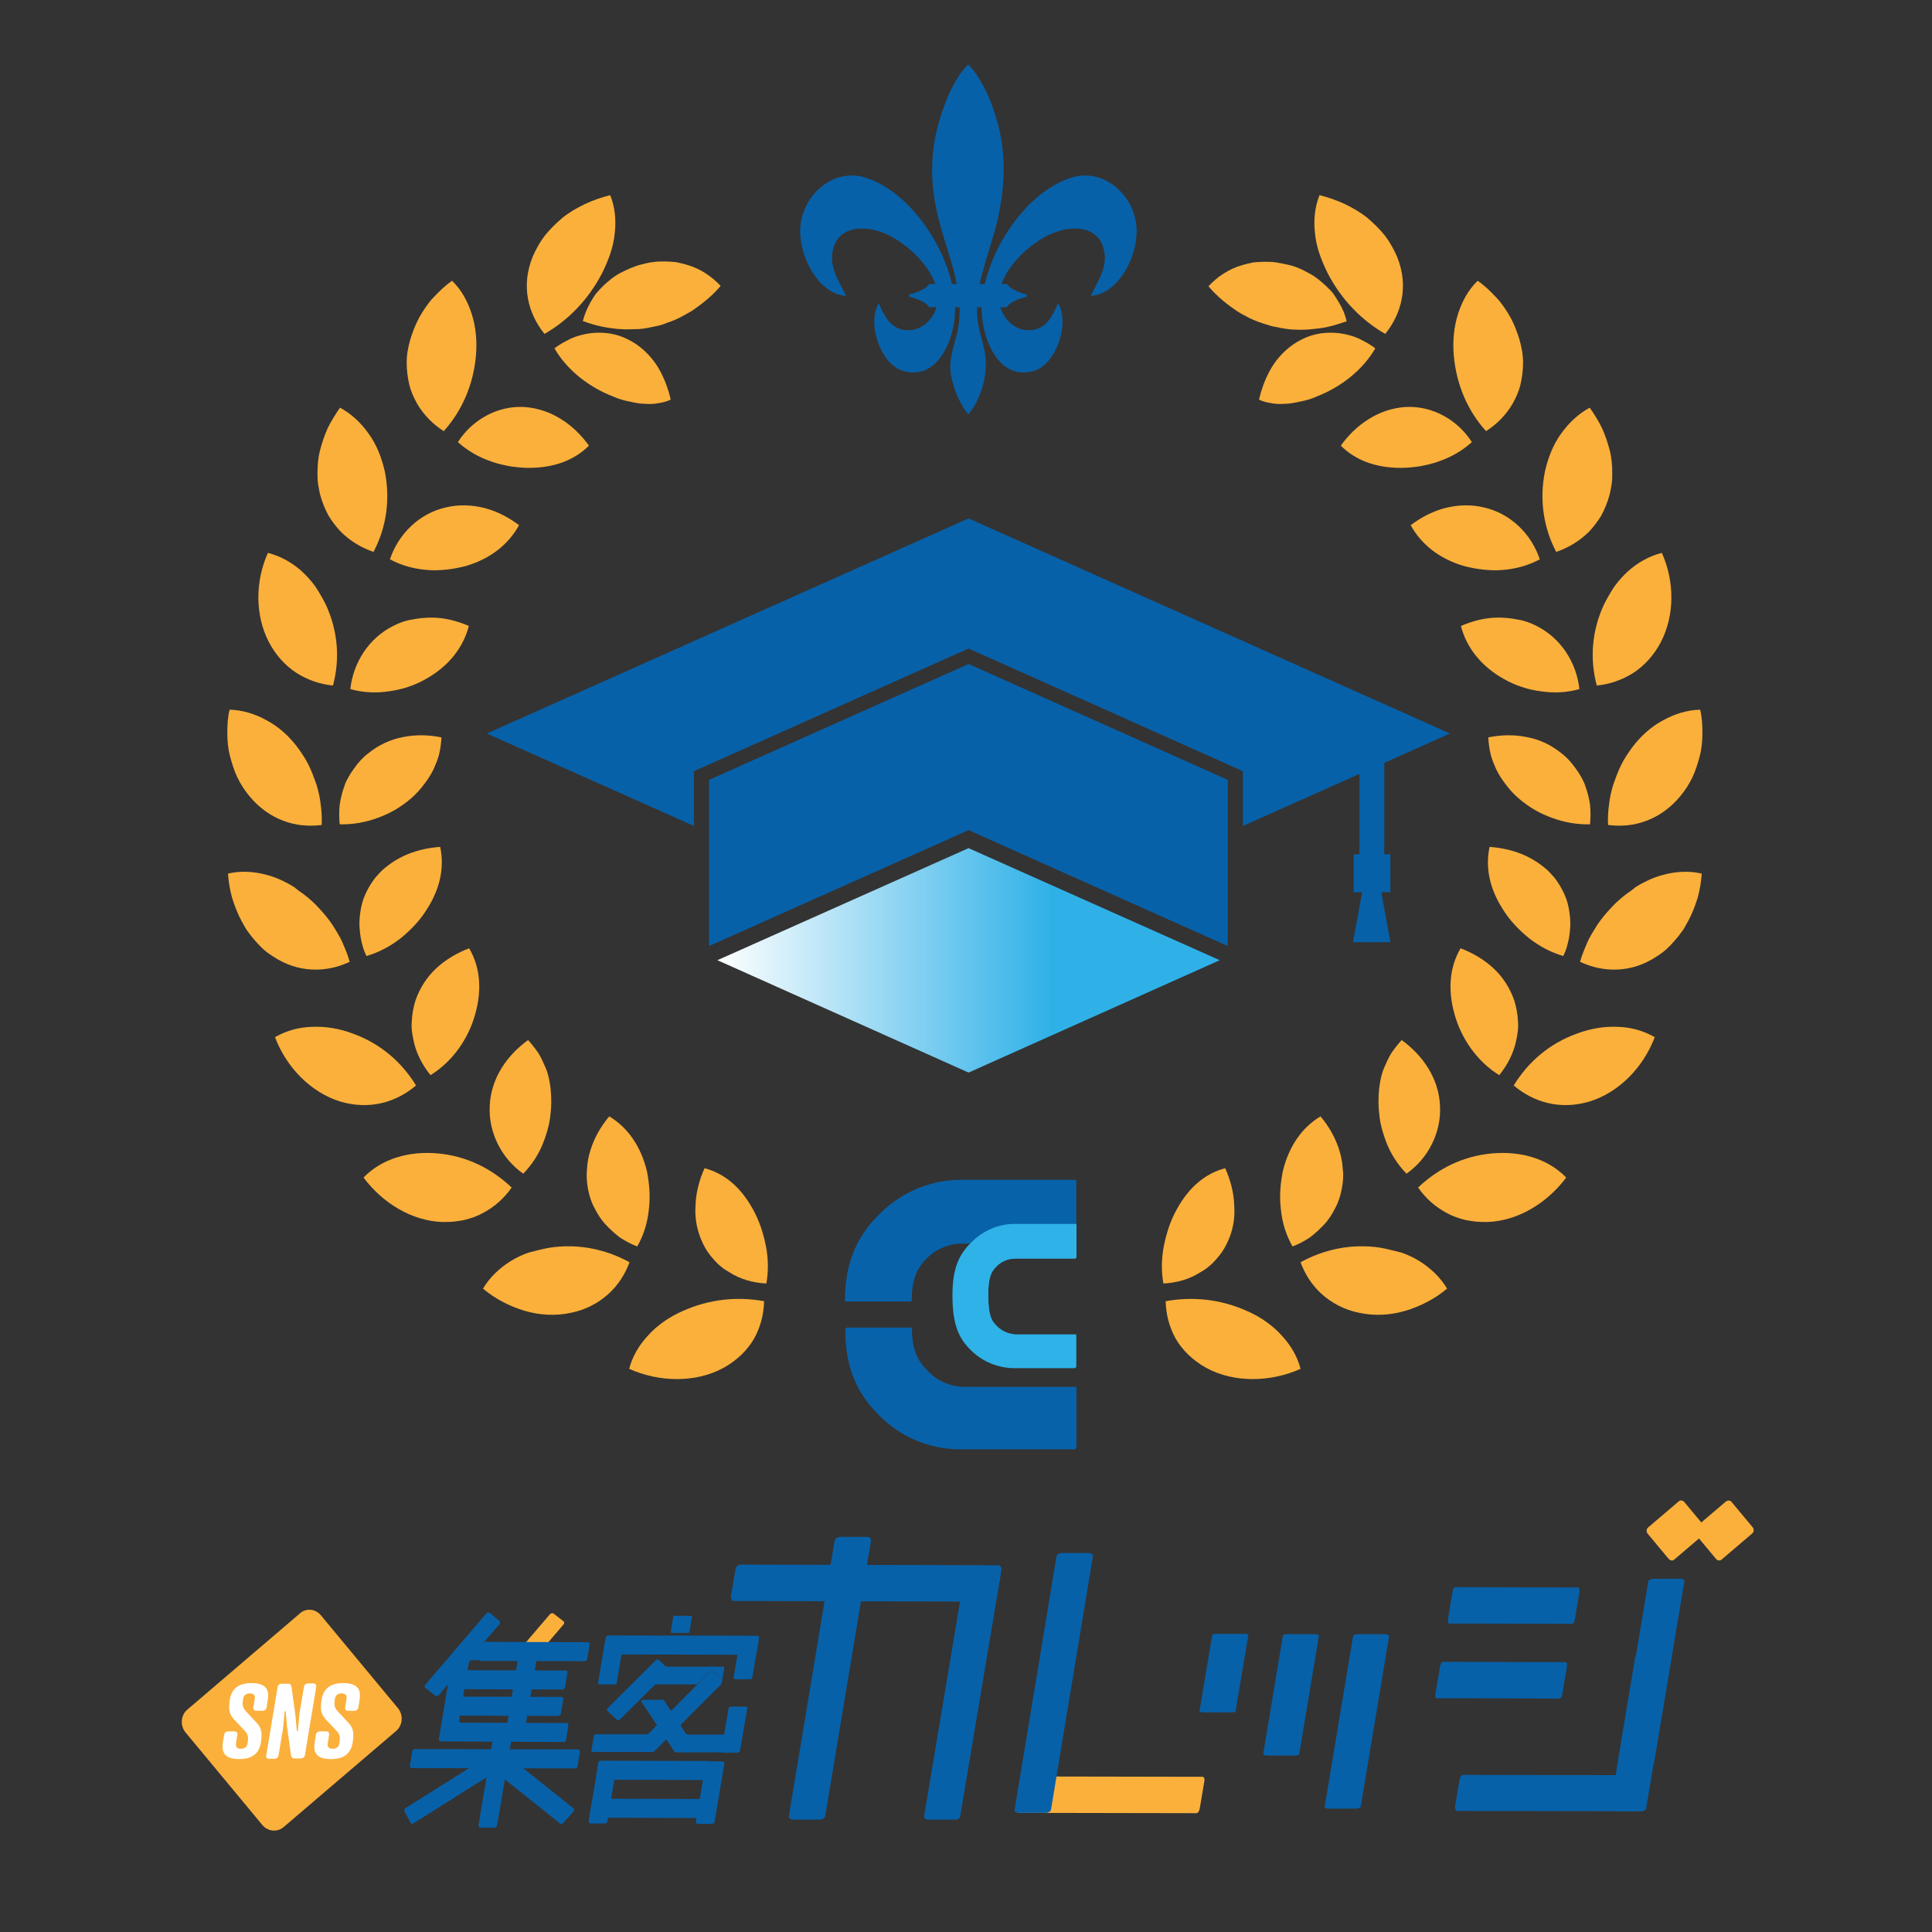 <?xml version="1.0" encoding="utf-8"?>
<!-- Generator: Adobe Illustrator 27.6.1, SVG Export Plug-In . SVG Version: 6.00 Build 0)  -->
<svg version="1.1" id="レイヤー_1" xmlns="http://www.w3.org/2000/svg" xmlns:xlink="http://www.w3.org/1999/xlink" x="0px"
	 y="0px" viewBox="0 0 600 600" style="enable-background:new 0 0 600 600;" xml:space="preserve">
<rect x="0" y="0" width="600" height="600" fill="#333333" stroke="none"/>
<style type="text/css">
	.st0{fill:#FBB03B;}
	.st1{fill:#0761A9;}
	.st2{fill:url(#SVGID_1_);}
	.st3{fill:none;stroke:#000000;stroke-width:5.798;stroke-miterlimit:10;}
	.st4{fill:#FFFFFF;}
	.st5{fill:#0862A9;}
	.st6{fill:#2EB2E8;}
</style>
<g>
	<g>
		<g>
			<g>
				<g>
					<g>
						<g>
							<g>
								<g>
									<path class="st0" d="M218.3,386.2c0.9,1.9,2.1,3.6,3.5,5.1c0.7,0.8,1.4,1.5,2.2,2.1c0.8,0.7,1.6,1.2,2.5,1.7
										c3.4,2.2,7.4,3.3,11.5,3.5c0.7-3.9,0.6-8-0.2-11.9c-0.8-4-2.1-7.8-4-11.2c-3.8-6.9-8.9-11.1-15-12.7
										c-1.6,3.6-2.7,7.6-2.8,11.6C215.7,378.4,216.5,382.4,218.3,386.2z"/>
									<path class="st0" d="M211.9,407.2c8.4-3.8,17.1-4.6,25.4-3.1c-0.1,4-1.1,8-3.1,11.6c-2,3.5-5.2,6.7-9.5,9.1
										c-8.6,4.7-20,4.5-29.3,0.3c1-3.9,3.1-7.4,5.9-10.4C204.1,411.6,207.8,409,211.9,407.2z"/>
								</g>
								<g>
									<path class="st0" d="M182.6,369.2c0.4,2.1,1,4.1,2,5.9c0.9,1.8,2,3.6,3.4,5.1c1.4,1.5,2.9,2.9,4.5,4.1
										c1.7,1.1,3.5,2.1,5.4,2.8c2-3.5,3.2-7.4,3.6-11.4c0.5-4,0.2-8-0.6-12c-1.9-7.8-6-13.6-11.7-17c-2.6,3.1-4.6,6.6-5.8,10.4
										c-0.6,1.9-1,3.9-1.1,5.9C182.1,365,182.2,367.1,182.6,369.2z"/>
									<path class="st0" d="M170.6,387.5c9-1.4,17.6,0.5,24.9,4.5c-1.4,3.8-3.6,7.2-6.6,9.9c-3,2.7-7,4.9-11.6,5.8
										c-2.3,0.5-4.7,0.7-7.1,0.6c-2.4-0.1-4.8-0.5-7.2-1.2c-4.7-1.4-9.2-3.7-13-6.9c2-3.4,5-6.3,8.5-8.5c1.8-1.1,3.6-2,5.7-2.7
										C166.2,388.5,168.3,387.9,170.6,387.5z"/>
								</g>
								<g>
									<path class="st0" d="M152.1,343.3c-0.5,8.4,3.7,16.5,10.4,21.2c2.8-2.9,5-6.3,6.4-10.1c0.7-1.9,1.3-3.8,1.7-5.8
										c0.2-1,0.3-2,0.4-3c0.1-1,0.2-2,0.2-3.1c0-2-0.1-4-0.4-5.8c-0.3-1.9-0.7-3.6-1.4-5.2c-0.7-1.6-1.4-3.2-2.3-4.6
										c-0.5-0.7-1-1.4-1.5-2c-0.5-0.7-1.1-1.3-1.6-1.9C157.5,327.7,152.5,334.8,152.1,343.3z"/>
									<path class="st0" d="M135.9,358.2c9.1,0.8,16.9,4.8,23,10.6c-2.3,3.3-5.3,6-8.9,7.9c-1.8,1-3.8,1.7-5.9,2.2
										c-1.1,0.2-2.2,0.4-3.3,0.5c-1.1,0.1-2.3,0.1-3.4,0.1c-9.5-0.3-18.6-5.9-24.5-13.8C118.5,359.9,126.9,357.4,135.9,358.2z"/>
								</g>
								<g>
									<path class="st0" d="M129,310.8c-0.6,2-1,4-1.1,6.1c-0.1,1-0.1,2.1,0,3.1c0.1,1,0.3,2,0.5,3c0.8,4,2.7,7.7,5.3,10.9
										c6.8-4.2,11.8-11.3,13.9-19c2.2-7.8,1.4-14.8-1.9-20.4c-3.7,1.4-7.3,3.5-10.2,6.2C132.7,303.3,130.4,306.7,129,310.8z"/>
									<path class="st0" d="M109.6,321c8.6,3.1,15.2,8.9,19.6,16.1c-6.1,5.2-14.4,7.7-23.5,5c-9.1-2.8-16.7-10.5-20.3-20
										c3.5-2,7.4-3.1,11.5-3.2C101,318.7,105.4,319.4,109.6,321z"/>
								</g>
								<g>
									<path class="st0" d="M115.8,273.6c-1.2,1.7-2.2,3.6-2.9,5.5c-0.7,1.9-1,3.9-1.2,5.9c-0.2,2,0,4.1,0.3,6.1
										c0.2,1,0.4,2,0.7,3c0.3,1,0.7,1.9,1.1,2.8c3.8-1.1,7.4-3,10.6-5.5c3.1-2.5,6-5.5,8.1-8.9c4.4-6.8,5.5-13.4,4.2-19.5
										c-4,0.3-7.9,1.2-11.5,2.9c-1.8,0.9-3.5,1.9-5.1,3.2c-0.8,0.6-1.6,1.3-2.3,2.1C117.1,271.9,116.4,272.7,115.8,273.6z"/>
									<path class="st0" d="M94.3,277.7c1.8,1.4,3.5,2.9,4.9,4.5c1.5,1.6,2.9,3.3,4.1,5.1c1.1,1.8,2.3,3.6,3.1,5.5
										c0.4,1,0.8,1.9,1.2,2.9c0.4,1,0.7,2,1,3c-3.6,1.7-7.6,2.6-11.7,2.4c-4.2-0.2-8.3-1.5-12.3-4.2c-2.1-1.3-3.8-2.9-5.4-4.8
										c-0.8-0.9-1.6-1.9-2.3-2.9c-0.4-0.5-0.7-1-1-1.6c-0.3-0.5-0.6-1.1-0.9-1.6c-1.2-2.2-2.1-4.6-2.9-7.1
										c-0.7-2.5-1.1-5-1.3-7.6c3.9-0.9,8-0.7,12,0.4c2,0.5,4,1.3,5.9,2.3c1,0.5,1.9,1,2.8,1.6C92.4,276.4,93.4,277.1,94.3,277.7z
										"/>
								</g>
								<g>
									<path class="st0" d="M114.3,234c-1.7,1.3-3.1,2.9-4.3,4.6c-0.6,0.8-1.2,1.7-1.7,2.6c-0.5,0.9-1,1.8-1.3,2.8
										c-0.7,1.9-1.2,3.9-1.5,5.9c-0.2,2-0.2,4.1,0,6.1c4,0.1,8-0.6,11.8-2c1.9-0.7,3.7-1.5,5.4-2.5c1.7-1,3.4-2.2,4.9-3.5
										c1.6-1.4,2.9-2.8,4-4.3c1.2-1.5,2.2-3.1,3-4.7c0.7-1.6,1.4-3.2,1.8-4.9c0.4-1.7,0.6-3.4,0.7-5.1c-3.9-0.8-8-0.9-11.9-0.1
										C121.4,229.6,117.6,231.3,114.3,234z"/>
									<path class="st0" d="M92.4,232.1c1.3,1.8,2.6,3.7,3.5,5.6c0.5,1,0.9,2,1.3,3c0.4,1,0.7,2,1.1,3c0.6,2,1.1,4.1,1.3,6.2
										c0.3,2.1,0.4,4.2,0.3,6.3c-4,0.5-8,0.2-11.9-1.3c-1.9-0.7-3.8-1.7-5.6-3c-1.8-1.3-3.4-2.8-4.9-4.6
										c-1.5-1.8-2.8-3.8-3.8-5.9c-1-2.1-1.7-4.4-2.3-6.7c-0.6-2.3-0.8-4.7-0.8-7.1c0-2.4,0.1-4.8,0.7-7.2c4,0.1,7.9,1.3,11.5,3.3
										C86.4,225.6,89.7,228.5,92.4,232.1z"/>
								</g>
								<g>
									<path class="st0" d="M122.1,194.4c-7.6,3.8-12.4,11.4-13.3,19.6c3.9,1.1,7.9,1.3,11.9,0.7c4-0.5,8-1.8,11.5-3.8
										c7.2-4,11.7-9.9,13.4-16.5c-3.7-1.6-7.6-2.6-11.6-2.6c-2,0-4,0.2-6,0.6C126,192.7,124,193.4,122.1,194.4z"/>
									<path class="st0" d="M101.2,187.8c3.8,8.2,4.4,17,2.2,25.1c-4-0.4-7.8-1.7-11.3-3.9c-3.4-2.2-6.4-5.4-8.6-9.6
										c-4.3-8.3-4.3-18.8-0.3-27.7c3.9,1,7.5,3,10.5,5.7c1.5,1.4,2.9,2.9,4.2,4.7C99.1,183.9,100.2,185.8,101.2,187.8z"/>
								</g>
								<g>
									<path class="st0" d="M138.4,157.6c-8.3,1.9-14.7,8.3-17.3,16.1c3.5,1.9,7.5,3,11.5,3.3c2,0.2,4,0.1,6-0.1
										c2-0.2,4-0.6,6-1.1c7.9-2.3,13.4-6.9,16.6-12.7c-3.2-2.4-6.8-4.3-10.6-5.3C146.7,156.8,142.5,156.6,138.4,157.6z"/>
									<path class="st0" d="M119.5,146.4c1.8,8.9,0.4,17.6-3.5,25c-3.8-1.3-7.3-3.4-10.2-6.3c-1.4-1.5-2.7-3.2-3.8-5
										c-1-1.9-1.9-4-2.5-6.2c-0.3-1.1-0.5-2.3-0.7-3.5c-0.2-1.2-0.2-2.3-0.2-3.5c0-2.4,0.2-4.8,0.8-7.1c0.6-2.3,1.4-4.7,2.4-6.9
										c1.1-2.2,2.4-4.3,3.8-6.3c3.5,1.9,6.5,4.7,8.9,8.1C116.9,138,118.5,142,119.5,146.4z"/>
								</g>
								<g>
									<path class="st0" d="M162.9,126.4c-8.4-0.5-16.3,4-20.7,10.9c3,2.7,6.5,4.7,10.3,6c1.9,0.7,3.8,1.1,5.8,1.5
										c2,0.3,4,0.5,6,0.5c8.1,0,14.3-2.6,18.6-6.9c-2.3-3.2-5.2-6.1-8.6-8.2C171,128.1,167.1,126.7,162.9,126.4z"/>
									<path class="st0" d="M147.8,110.5c-0.8,9.1-4.4,17.2-10,23.4c-3.4-2.2-6.2-5-8.3-8.6c-1-1.8-1.9-3.8-2.4-5.9
										c-0.5-2.1-0.8-4.4-0.8-6.8c0-1.2,0.1-2.4,0.3-3.6c0.2-1.2,0.5-2.4,0.8-3.5c0.7-2.3,1.6-4.7,2.8-6.9c0.6-1.1,1.3-2.2,2-3.2
										c0.7-1,1.5-2.1,2.4-3c1.8-1.9,3.6-3.7,5.8-5.2c2.9,2.8,4.8,6.3,6.1,10.3C147.8,101.6,148.2,106,147.8,110.5z"/>
								</g>
								<g>
									<path class="st0" d="M195,105.4c-3.7-1.9-7.8-2.4-11.8-1.9c-2,0.3-4,0.8-5.8,1.6c-1.8,0.9-3.6,1.8-5.2,3.1
										c4,6.9,10.9,12.1,18.1,14.9c1.8,0.8,3.5,1.3,5.2,1.6c1.7,0.4,3.3,0.7,4.7,0.7c1.5,0.1,2.9,0.1,4.3-0.2
										c1.3-0.2,2.6-0.5,3.8-1.1c-0.9-3.9-2.4-7.7-4.5-10.9C201.7,110.1,198.7,107.2,195,105.4z"/>
									<path class="st0" d="M199.3,82.1c-2.4,0.6-4.6,1.6-6.7,2.7c-2.1,1.1-3.8,2.6-5.4,4.1c-0.8,0.8-1.5,1.6-2.2,2.4
										c-0.6,0.9-1.2,1.8-1.7,2.7c-1,1.9-1.8,3.7-2.3,5.7c1.9,0.7,3.9,1.3,5.8,1.7c1,0.2,1.9,0.4,2.9,0.5c1,0.1,2,0.3,2.9,0.3
										c2,0.2,3.9,0,5.8,0c1.9-0.1,3.8-0.6,5.8-1c1-0.2,1.9-0.5,2.8-0.9c0.9-0.3,1.8-0.6,2.7-1c0.9-0.4,1.7-0.8,2.6-1.3
										c0.8-0.5,1.7-0.9,2.5-1.4c3.2-2.2,6.3-4.6,9-7.8c-2.7-2.9-6.3-5.4-10.6-6.6c-1.1-0.3-2.2-0.6-3.3-0.8
										c-1.1-0.1-2.3-0.2-3.5-0.2c-1.2,0-2.4,0-3.6,0.2C201.7,81.5,200.5,81.8,199.3,82.1z"/>
									<path class="st0" d="M186.9,85c-4.3,8.2-10.5,14.5-17.8,18.7c-5-6.2-7.4-14.7-3.7-23.9c1-2.3,2.2-4.5,3.7-6.5
										c1.6-2,3.5-3.9,5.5-5.6c2.1-1.7,4.5-3.1,7-4.3c2.5-1.2,5.2-2.1,7.9-2.8c1.5,3.7,1.9,7.8,1.4,12
										C190.5,76.7,189,80.8,186.9,85z"/>
								</g>
							</g>
						</g>
						<g>
							<g>
								<g>
									<path class="st0" d="M387.4,407.2c-8.4-3.8-17.1-4.6-25.4-3.1c0.1,4,1.1,8,3.1,11.6c2,3.5,5.2,6.7,9.5,9.1
										c8.6,4.7,20,4.5,29.3,0.3c-1-3.9-3.1-7.4-5.9-10.4C395.2,411.6,391.5,409,387.4,407.2z"/>
									<path class="st0" d="M381,386.2c-0.9,1.9-2.1,3.6-3.5,5.1c-0.7,0.8-1.4,1.5-2.2,2.1c-0.8,0.7-1.6,1.2-2.5,1.7
										c-3.4,2.2-7.4,3.3-11.5,3.5c-0.7-3.9-0.6-8,0.2-11.9c0.8-4,2.1-7.8,4-11.2c3.8-6.9,8.9-11.1,15-12.7
										c1.6,3.6,2.7,7.6,2.8,11.6C383.6,378.4,382.9,382.4,381,386.2z"/>
								</g>
								<g>
									<path class="st0" d="M428.8,387.5c-9-1.4-17.6,0.5-24.9,4.5c1.4,3.8,3.6,7.2,6.6,9.9c3,2.7,7,4.9,11.6,5.8
										c2.3,0.5,4.7,0.7,7.1,0.6c2.4-0.1,4.8-0.5,7.2-1.2c4.7-1.4,9.2-3.7,13-6.9c-2-3.4-5-6.3-8.5-8.5c-1.8-1.1-3.6-2-5.7-2.7
										C433.1,388.5,431,387.9,428.8,387.5z"/>
									<path class="st0" d="M416.7,369.2c-0.4,2.1-1,4.1-2,5.9c-0.9,1.8-2,3.6-3.4,5.1c-1.4,1.5-2.9,2.9-4.5,4.1
										c-1.7,1.1-3.5,2.1-5.4,2.8c-2-3.5-3.2-7.4-3.6-11.4c-0.5-4-0.2-8,0.6-12c1.9-7.8,6-13.6,11.7-17c2.6,3.1,4.6,6.6,5.8,10.4
										c0.6,1.9,1,3.9,1.1,5.9C417.3,365,417.1,367.1,416.7,369.2z"/>
								</g>
								<g>
									<path class="st0" d="M463.4,358.2c-9.1,0.8-16.9,4.8-23,10.6c2.3,3.3,5.3,6,8.9,7.9c1.8,1,3.8,1.7,5.9,2.2
										c1.1,0.2,2.2,0.4,3.3,0.5c1.1,0.1,2.3,0.1,3.4,0.1c9.5-0.3,18.6-5.9,24.5-13.8C480.8,359.9,472.4,357.4,463.4,358.2z"/>
									<path class="st0" d="M447.2,343.3c0.5,8.4-3.7,16.5-10.4,21.2c-2.8-2.9-5-6.3-6.4-10.1c-0.7-1.9-1.3-3.8-1.7-5.8
										c-0.2-1-0.3-2-0.4-3c-0.1-1-0.2-2-0.2-3.1c0-2,0.1-4,0.4-5.8c0.3-1.9,0.7-3.6,1.4-5.2c0.7-1.6,1.4-3.2,2.3-4.6
										c0.5-0.7,1-1.4,1.5-2c0.5-0.7,1.1-1.3,1.6-1.9C441.8,327.7,446.8,334.8,447.2,343.3z"/>
								</g>
								<g>
									<path class="st0" d="M489.7,321c-8.6,3.1-15.2,8.9-19.6,16.1c6.1,5.2,14.4,7.7,23.5,5c9.1-2.8,16.7-10.5,20.3-20
										c-3.5-2-7.4-3.1-11.5-3.2C498.3,318.7,494,319.4,489.7,321z"/>
									<path class="st0" d="M470.3,310.8c0.6,2,1,4,1.1,6.1c0.1,1,0.1,2.1,0,3.1c-0.1,1-0.3,2-0.5,3c-0.8,4-2.7,7.7-5.3,10.9
										c-6.8-4.2-11.8-11.3-13.9-19c-2.2-7.8-1.4-14.8,1.9-20.4c3.7,1.4,7.3,3.5,10.2,6.2C466.6,303.3,468.9,306.7,470.3,310.8z"
										/>
								</g>
								<g>
									<path class="st0" d="M505,277.7c-1.8,1.4-3.5,2.9-4.9,4.5c-1.5,1.6-2.9,3.3-4.1,5.1c-1.1,1.8-2.3,3.6-3.1,5.5
										c-0.4,1-0.8,1.9-1.2,2.9c-0.4,1-0.7,2-1,3c3.6,1.7,7.6,2.6,11.7,2.4c4.2-0.2,8.3-1.5,12.3-4.2c2.1-1.3,3.8-2.9,5.4-4.8
										c0.8-0.9,1.6-1.9,2.3-2.9c0.4-0.5,0.7-1,1-1.6c0.3-0.5,0.6-1.1,0.9-1.6c1.2-2.2,2.1-4.6,2.9-7.1c0.7-2.5,1.1-5,1.3-7.6
										c-3.9-0.9-8-0.7-12,0.4c-2,0.5-4,1.3-5.9,2.3c-1,0.5-1.9,1-2.8,1.6C506.9,276.4,505.9,277.1,505,277.7z"/>
									<path class="st0" d="M483.5,273.6c1.2,1.7,2.2,3.6,2.9,5.5c0.7,1.9,1,3.9,1.2,5.9c0.2,2,0,4.1-0.3,6.1c-0.2,1-0.4,2-0.7,3
										c-0.3,1-0.7,1.9-1.1,2.8c-3.8-1.1-7.4-3-10.6-5.5c-3.1-2.5-6-5.5-8.1-8.9c-4.4-6.8-5.5-13.4-4.2-19.5
										c4,0.3,7.9,1.2,11.5,2.9c1.8,0.9,3.5,1.9,5.1,3.2c0.8,0.6,1.6,1.3,2.3,2.1C482.2,271.9,482.9,272.7,483.5,273.6z"/>
								</g>
								<g>
									<path class="st0" d="M506.9,232.1c-1.3,1.8-2.6,3.7-3.5,5.6c-0.5,1-0.9,2-1.3,3c-0.4,1-0.7,2-1.1,3c-0.6,2-1.1,4.1-1.3,6.2
										c-0.3,2.1-0.4,4.2-0.3,6.3c4,0.5,8,0.2,11.9-1.3c1.9-0.7,3.8-1.7,5.6-3c1.8-1.3,3.4-2.8,4.9-4.6c1.5-1.8,2.8-3.8,3.8-5.9
										c1-2.1,1.7-4.4,2.3-6.7c0.6-2.3,0.8-4.7,0.8-7.1c0-2.4-0.1-4.8-0.7-7.2c-4,0.1-7.9,1.3-11.5,3.3
										C512.9,225.6,509.6,228.5,506.9,232.1z"/>
									<path class="st0" d="M485,234c1.7,1.3,3.1,2.9,4.3,4.6c0.6,0.8,1.2,1.7,1.7,2.6c0.5,0.9,1,1.8,1.3,2.8
										c0.7,1.9,1.2,3.9,1.5,5.9c0.2,2,0.2,4.1,0,6.1c-4,0.1-8-0.6-11.8-2c-1.9-0.7-3.7-1.5-5.4-2.5c-1.7-1-3.4-2.2-4.9-3.5
										c-1.6-1.4-2.9-2.8-4-4.3c-1.2-1.5-2.2-3.1-3-4.7c-0.7-1.6-1.4-3.2-1.8-4.9c-0.4-1.7-0.6-3.4-0.7-5.1
										c3.9-0.8,8-0.9,11.9-0.1C478,229.6,481.7,231.3,485,234z"/>
								</g>
								<g>
									<path class="st0" d="M498.1,187.8c-3.8,8.2-4.4,17-2.2,25.1c4-0.4,7.8-1.7,11.3-3.9c3.4-2.2,6.4-5.4,8.6-9.6
										c4.3-8.3,4.3-18.8,0.3-27.7c-3.9,1-7.5,3-10.5,5.7c-1.5,1.4-2.9,2.9-4.2,4.7C500.2,183.9,499.1,185.8,498.1,187.8z"/>
									<path class="st0" d="M477.2,194.4c7.6,3.8,12.4,11.4,13.3,19.6c-3.9,1.1-7.9,1.3-11.9,0.7c-4-0.5-8-1.8-11.5-3.8
										c-7.2-4-11.7-9.9-13.4-16.5c3.7-1.6,7.6-2.6,11.6-2.6c2,0,4,0.2,6,0.6C473.3,192.7,475.3,193.4,477.2,194.4z"/>
								</g>
								<g>
									<path class="st0" d="M479.8,146.4c-1.8,8.9-0.4,17.6,3.5,25c3.8-1.3,7.3-3.4,10.2-6.3c1.4-1.5,2.7-3.2,3.8-5
										c1-1.9,1.9-4,2.5-6.2c0.3-1.1,0.5-2.3,0.7-3.5c0.2-1.2,0.2-2.3,0.2-3.5c0-2.4-0.2-4.8-0.8-7.1c-0.6-2.3-1.4-4.7-2.4-6.9
										c-1.1-2.2-2.4-4.3-3.8-6.3c-3.5,1.9-6.5,4.7-8.9,8.1C482.4,138,480.8,142,479.8,146.4z"/>
									<path class="st0" d="M460.9,157.6c8.3,1.9,14.7,8.3,17.3,16.1c-3.5,1.9-7.5,3-11.5,3.3c-2,0.2-4,0.1-6-0.1
										c-2-0.2-4-0.6-6-1.1c-7.9-2.3-13.4-6.9-16.6-12.7c3.2-2.4,6.8-4.3,10.6-5.3C452.6,156.8,456.8,156.6,460.9,157.6z"/>
								</g>
								<g>
									<path class="st0" d="M451.5,110.5c0.8,9.1,4.4,17.2,10,23.4c3.4-2.2,6.2-5,8.3-8.6c1-1.8,1.9-3.8,2.4-5.9
										c0.5-2.1,0.8-4.4,0.8-6.8c0-1.2-0.1-2.4-0.3-3.6c-0.2-1.2-0.5-2.4-0.8-3.5c-0.7-2.3-1.6-4.7-2.8-6.9
										c-0.6-1.1-1.3-2.2-2-3.2c-0.7-1-1.5-2.1-2.4-3c-1.8-1.9-3.6-3.7-5.8-5.2c-2.9,2.8-4.8,6.3-6.1,10.3
										C451.5,101.6,451.1,106,451.5,110.5z"/>
									<path class="st0" d="M436.4,126.4c8.4-0.5,16.3,4,20.7,10.9c-3,2.7-6.5,4.7-10.3,6c-1.9,0.7-3.8,1.1-5.8,1.5
										c-2,0.3-4,0.5-6,0.5c-8.1,0-14.3-2.6-18.6-6.9c2.3-3.2,5.2-6.1,8.6-8.2C428.3,128.1,432.2,126.7,436.4,126.4z"/>
								</g>
								<g>
									<path class="st0" d="M412.4,85c4.3,8.2,10.5,14.5,17.8,18.7c5-6.2,7.4-14.7,3.7-23.9c-1-2.3-2.2-4.5-3.7-6.5
										c-1.6-2-3.5-3.9-5.5-5.6c-2.1-1.7-4.5-3.1-7-4.3c-2.5-1.2-5.2-2.1-7.9-2.8c-1.5,3.7-1.9,7.8-1.4,12
										C408.8,76.7,410.3,80.8,412.4,85z"/>
									<path class="st0" d="M395,101.3c1.9,0.4,3.8,0.8,5.8,1c2,0.1,3.9,0.2,5.8,0c1-0.1,2-0.2,2.9-0.3c1-0.1,1.9-0.3,2.9-0.5
										c1.9-0.4,3.9-1.1,5.8-1.7c-0.4-2-1.2-3.9-2.3-5.7c-0.5-0.9-1.1-1.8-1.7-2.7c-0.6-0.9-1.4-1.6-2.2-2.4
										c-1.6-1.5-3.3-3-5.4-4.1c-2-1.1-4.2-2.2-6.7-2.7c-1.2-0.3-2.4-0.5-3.6-0.7c-1.2-0.2-2.4-0.2-3.6-0.2
										c-1.2,0-2.3,0.1-3.5,0.2c-1.1,0.2-2.2,0.5-3.3,0.8c-4.3,1.2-7.9,3.7-10.6,6.6c2.7,3.2,5.7,5.6,9,7.8c0.8,0.5,1.6,1,2.5,1.4
										c0.8,0.5,1.7,0.9,2.6,1.3c0.9,0.4,1.8,0.7,2.7,1C393.1,100.7,394,101,395,101.3z"/>
									<path class="st0" d="M404.3,105.4c3.7-1.9,7.8-2.4,11.8-1.9c2,0.3,4,0.8,5.8,1.6c1.8,0.9,3.6,1.8,5.2,3.1
										c-4,6.9-10.9,12.1-18.1,14.9c-1.8,0.8-3.5,1.3-5.2,1.6c-1.7,0.4-3.3,0.7-4.7,0.7c-1.5,0.1-2.9,0.1-4.3-0.2
										c-1.3-0.2-2.6-0.5-3.8-1.1c0.9-3.9,2.4-7.7,4.5-10.9C397.6,110.1,400.6,107.2,404.3,105.4z"/>
								</g>
							</g>
						</g>
					</g>
					<g>
						<path class="st1" d="M292,111.1c3.3-4.4,4.9-11.1,4.6-16.6c-1-16.1-13.9-35.4-28.4-39.5c-8.7-2.4-17.3,4.1-19.3,13.1
							c-2.1,9,4.4,23.2,13.9,23.8c-2.7-5.4-5.9-9.9-3.7-15.7c2.3-6.1,9.6-6,14.9-4c8.3,3,21.6,15.5,15.8,25.6
							c-1.9,3.3-5.6,5.4-9.4,4.6c-4.1-0.8-5.8-4.4-7.5-8.2c-3.7,6.1,0.5,19,7.6,21C285.5,116.6,289.3,114.7,292,111.1z"/>
						<path class="st1" d="M309.5,111.1c-3.3-4.4-4.9-11.1-4.6-16.6c1-16.1,13.9-35.4,28.4-39.5c8.7-2.4,17.3,4.1,19.3,13.1
							c2.1,9-4.4,23.2-13.9,23.8c2.7-5.4,5.9-9.9,3.7-15.7c-2.3-6.1-9.6-6-14.9-4c-8.3,3-21.6,15.5-15.8,25.6
							c1.9,3.3,5.6,5.4,9.4,4.6c4.1-0.8,5.8-4.4,7.5-8.2c3.7,6.1-0.5,19-7.6,21C316,116.6,312.2,114.7,309.5,111.1z"/>
						<path class="st1" d="M306.4,80.1c1.5-5,3.2-9.9,4.1-15.2c1.4-7.4,1.7-15.1,0.3-22.5c-1.5-7.7-5-17.2-10.1-22.4
							c-4.6,4.5-7.8,12.8-9.5,19.4c-2.1,7.9-2.2,16.1-0.7,24.1c2.4,13.5,10.3,26.7,6.5,40.9c-1.1,4.3-2.5,7.8-1.6,12.4
							c0.8,4.1,2.8,8.9,5.3,11.9c3.9-4.6,6.3-12.4,5.2-19c-0.7-3.9-2.1-7.3-2.4-11.4c-0.2-3.8,0.2-7.6,1-11.3
							C305.1,84.8,305.7,82.5,306.4,80.1z"/>
						<path class="st1" d="M312.9,88.4c-0.1-0.1-0.2-0.2-0.3-0.2h-7.1h-3.2H299h-3.2h-7.1c-0.1,0-0.3,0.1-0.3,0.2
							c-1,1.5-3.9,2.5-5.8,3c-0.4,0.1-0.4,0.7,0,0.8c1.9,0.5,4.8,1.5,5.8,3c0.1,0.1,0.2,0.2,0.3,0.2h7.1h3.2h3.2h3.2h7.1
							c0.1,0,0.3-0.1,0.3-0.2c1-1.5,3.9-2.5,5.8-3c0.4-0.1,0.4-0.7,0-0.8C316.8,90.9,313.9,89.9,312.9,88.4z"/>
					</g>
					<g>
						<g>
							<linearGradient id="SVGID_1_" gradientUnits="userSpaceOnUse" x1="222.753" y1="298.212" x2="378.786" y2="298.212">
								<stop  offset="0" style="stop-color:#FFFFFF"/>
								<stop  offset="0.665" style="stop-color:#2FB1E8"/>
							</linearGradient>
							<polygon class="st2" points="300.8,263.4 222.8,298.2 300.8,333.1 378.8,298.2 							"/>
							<g>
								<polygon class="st1" points="215.5,239.5 300.8,201.4 386,239.5 386,256.5 450.3,227.8 300.8,161 151.2,227.8 215.5,256.5 
																	"/>
							</g>
						</g>
						<g>
							<rect x="422.2" y="226.2" class="st1" width="7.7" height="45"/>
							<rect x="420.4" y="265.3" class="st1" width="11.4" height="11.8"/>
							<path class="st1" d="M427.9,271.2c-0.9,1.1-0.7,1.9-1.9,2c-1.1-0.1-1-0.8-1.9-2l-3.9,21.4h5.8h5.8L427.9,271.2z"/>
						</g>
						<polygon class="st1" points="300.8,206.2 220.2,242.2 220.2,293.8 300.8,257.8 381.3,293.8 381.3,242.2 						"/>
					</g>
				</g>
			</g>
		</g>
	</g>
	<g>
		<g>
			<g>
				<path class="st1" d="M310.6,490l-12.4,74.1c-0.1,0.6-0.8,1-1.6,1l-8.3,0c-0.8,0-1.4-0.5-1.3-1.1l12.4-74.1c0.1-0.6,0.8-1,1.6-1
					l8.3,0C310.1,488.9,310.7,489.4,310.6,490z"/>
				<g>
					<path class="st1" d="M308.2,497.4l-80.3-0.2c-0.6,0-1-0.7-0.9-1.5l1.4-8.3c0.1-0.8,0.8-1.5,1.4-1.5l80.3,0.2
						c0.6,0,1,0.7,0.9,1.5l-1.4,8.3C309.5,496.7,308.8,497.4,308.2,497.4z"/>
					<path class="st1" d="M270.5,478.5l-14.2,85.4c-0.1,0.7-0.9,1.2-1.7,1.2l-8.3,0c-0.8,0-1.4-0.5-1.3-1.2l14.2-85.4
						c0.1-0.7,0.9-1.2,1.7-1.2l8.3,0C270.1,477.3,270.6,477.8,270.5,478.5z"/>
				</g>
			</g>
			<g>
				<path class="st0" d="M371.6,563.1l-55.1-0.1c-0.4,0-0.7-0.7-0.5-1.5l1.4-8.3c0.1-0.8,0.6-1.5,1-1.5l55.1,0.1
					c0.4,0,0.7,0.7,0.5,1.5l-1.4,8.3C372.5,562.4,372,563.1,371.6,563.1z"/>
				<path class="st1" d="M339.4,483.4l-13,78.6c-0.1,0.6-0.9,1-1.7,1l-8.3,0c-0.8,0-1.4-0.4-1.3-1l13-78.6c0.1-0.6,0.8-1.1,1.6-1.1
					l8.3,0C339,482.3,339.5,482.8,339.4,483.4z"/>
			</g>
			<g>
				<path class="st1" d="M431.4,508.2l-8.8,52.8c-0.1,0.4-0.8,0.7-1.6,0.7l-8.3,0c-0.8,0-1.4-0.3-1.3-0.7l8.8-52.8
					c0.1-0.4,0.8-0.7,1.6-0.7l8.3,0C430.9,507.5,431.5,507.8,431.4,508.2z"/>
				<path class="st1" d="M409.6,508l-6.1,36.7c0,0.3-0.7,0.5-1.5,0.5l-8.3,0c-0.8,0-1.4-0.2-1.4-0.5l6.1-36.7c0-0.3,0.7-0.5,1.5-0.5
					l8.3,0C409,507.4,409.6,507.7,409.6,508z"/>
				<path class="st1" d="M387.7,507.7l-4,23.8c0,0.2-0.7,0.3-1.5,0.3l-8.3,0c-0.8,0-1.4-0.2-1.4-0.3l4-23.8c0-0.2,0.7-0.3,1.5-0.3
					l8.3,0C387.1,507.4,387.8,507.5,387.7,507.7z"/>
			</g>
			<g>
				<g>
					<path class="st1" d="M502.5,547.4l9.4-56.3c0.1-0.4,0.8-0.8,1.6-0.8l8.3,0c0.8,0,1.4,0.4,1.3,0.8l-9.4,56.3
						c-0.1,0.4-0.8,0.8-1.6,0.8l-8.3,0C503,548.2,502.4,547.8,502.5,547.4z"/>
					<path class="st1" d="M500,561.8l7.8-47c0.1-0.4,0.8-0.7,1.6-0.7l8.3,0c0.8,0,1.4,0.3,1.3,0.7l-7.8,47c-0.1,0.4-0.8,0.7-1.6,0.7
						l-8.3,0C500.6,562.5,500,562.2,500,561.8z"/>
					<path class="st1" d="M451.9,492.9l38.3,0.1c0.3,0,0.4,0.7,0.3,1.5l-1.4,8.3c-0.1,0.8-0.5,1.5-0.8,1.5l-38.3-0.1
						c-0.3,0-0.4-0.7-0.3-1.5l1.4-8.3C451.2,493.6,451.6,492.9,451.9,492.9z"/>
					<path class="st1" d="M448,516.1l38.3,0.1c0.3,0,0.4,0.7,0.3,1.5l-1.4,8.3c-0.1,0.8-0.5,1.5-0.8,1.5l-38.3-0.1
						c-0.3,0-0.4-0.7-0.3-1.5l1.4-8.3C447.4,516.7,447.7,516.1,448,516.1z"/>
					<path class="st1" d="M454.4,551.2l57.4,0.1c0.4,0,0.7,0.7,0.6,1.5L511,561c-0.1,0.8-0.6,1.5-1.1,1.5l-57.4-0.1
						c-0.4,0-0.7-0.7-0.6-1.5l1.4-8.3C453.5,551.8,453.9,551.2,454.4,551.2z"/>
				</g>
				<path class="st0" d="M523.1,466.5l6.5,7.8c0.5,0.6,0.4,1.4-0.1,1.9l-9.5,8.1c-0.5,0.5-1.3,0.4-1.8-0.2l-6.5-7.8
					c-0.5-0.6-0.4-1.4,0.1-1.9l9.5-8.1C521.8,465.8,522.6,465.9,523.1,466.5z"/>
				<path class="st0" d="M537.8,466.5l6.5,7.8c0.5,0.6,0.4,1.4-0.1,1.9l-9.5,8.1c-0.5,0.5-1.3,0.4-1.8-0.2l-6.5-7.8
					c-0.5-0.6-0.4-1.4,0.1-1.9l9.5-8.1C536.6,465.9,537.4,465.9,537.8,466.5z"/>
			</g>
		</g>
		<g>
			<g>
				<g>
					<path class="st1" d="M234.2,513.9l-46.3-0.1c-0.4,0-0.6-0.3-0.5-0.8l0.7-4.3c0.1-0.4,0.4-0.8,0.8-0.8l46.3,0.1
						c0.4,0,0.6,0.3,0.5,0.8l-0.7,4.3C234.9,513.6,234.5,513.9,234.2,513.9z"/>
					<path class="st1" d="M219.2,552.8l-33.7-0.1c-0.3,0-0.4-0.3-0.4-0.8l0.7-4.3c0.1-0.4,0.3-0.8,0.6-0.8l33.7,0.1
						c0.3,0,0.4,0.3,0.4,0.8l-0.7,4.3C219.7,552.4,219.5,552.8,219.2,552.8z"/>
					<path class="st1" d="M217.2,564.6l-33.7-0.1c-0.3,0-0.4-0.3-0.4-0.8l0.7-4.3c0.1-0.4,0.3-0.8,0.6-0.8l33.7,0.1
						c0.3,0,0.4,0.3,0.4,0.8l-0.7,4.3C217.8,564.3,217.5,564.6,217.2,564.6z"/>
					<path class="st1" d="M190.7,523.1l-4.3,0c-0.4,0-0.7-0.2-0.7-0.3l2.1-12.4c0-0.2,0.4-0.3,0.8-0.3l4.3,0c0.4,0,0.7,0.2,0.7,0.3
						l-2.1,12.4C191.5,523,191.1,523.1,190.7,523.1z"/>
					<path class="st1" d="M232.8,521.5l-4.3,0c-0.4,0-0.7-0.2-0.7-0.3l2.1-12.4c0-0.2,0.4-0.3,0.8-0.3l4.3,0c0.4,0,0.7,0.2,0.7,0.3
						l-2.1,12.4C233.6,521.4,233.2,521.5,232.8,521.5z"/>
					<path class="st1" d="M187.8,566.3l-4.3,0c-0.4,0-0.7-0.2-0.7-0.5l2.9-17.4c0-0.3,0.4-0.5,0.8-0.5l4.3,0c0.4,0,0.7,0.2,0.7,0.5
						l-2.9,17.4C188.5,566.1,188.2,566.3,187.8,566.3z"/>
					<path class="st1" d="M221.1,566.4l-4.3,0c-0.4,0-0.7-0.2-0.7-0.5l3.1-18.4c0-0.3,0.4-0.5,0.8-0.5l4.3,0c0.4,0,0.7,0.2,0.7,0.5
						l-3.1,18.4C221.9,566.1,221.5,566.4,221.1,566.4z"/>
					<path class="st1" d="M213.3,507.1l-4.3,0c-0.4,0-0.7-0.1-0.7-0.1l0.8-5.1c0-0.1,0.4-0.1,0.8-0.1l4.3,0c0.4,0,0.7,0.1,0.7,0.1
						l-0.8,5.1C214.1,507.1,213.8,507.1,213.3,507.1z"/>
					<g>
						<g>
							<g>
								<g>
									<path class="st1" d="M224.1,522.9l-0.2,0.2C224,523.1,224,523,224.1,522.9z"/>
									<path class="st1" d="M206.4,519.3l-1.9-1.7l-2.7,0l-1.9,1.9l-0.5,3c-0.1,0.4,0,0.7,0.2,0.7l3.9,0l3-3
										C206.7,519.9,206.7,519.6,206.4,519.3z"/>
									<path class="st1" d="M224.4,521.7C224.4,521.7,224.4,521.7,224.4,521.7l-2.9-2.6c-0.3-0.3-0.6-0.3-0.8-0.1l-4.2,4.2l7.2,0
										c0,0,0.1,0,0.1,0l0.2-0.2c0.1-0.1,0.1-0.3,0.2-0.5L224.4,521.7z"/>
								</g>
								<g>
									<path class="st1" d="M200.5,538.6l-15.7,0c-0.1,0-0.1,0-0.2,0.1c-0.1,0.1-0.2,0.4-0.2,0.6l-0.7,4.1
										c-0.1,0.4,0.1,0.7,0.4,0.7l18.5,0c0,0,0.1,0,0.1,0c0.2,0,0.3,0,0.4-0.1l20.9-21c0,0-0.1,0-0.1,0l-7.2,0l-15.2,15.3
										C201.2,538.5,201,538.6,200.5,538.6z"/>
									<path class="st1" d="M224.7,517.6l-17.5,0c-0.2,0-0.4-0.1-0.6-0.2l-1.9-1.8c-0.3-0.3-0.7-0.3-0.9-0.1l-11.1,11h0l-4.1,4.1
										c-0.2,0.2-0.2,0.6,0.1,0.8l2.8,2.6c0.3,0.3,0.7,0.3,0.9,0.1l11.1-11l0,0l3-3c0,0,0,0,0,0l-3,3l13,0l4.2-4.2
										c0.2-0.2,0.5-0.1,0.8,0.1l2.8,2.6c0,0,0,0,0,0l0.6-3.4C225,517.9,224.9,517.6,224.7,517.6z"/>
								</g>
								<g>
									<path class="st1" d="M210.1,544.2l18.5,0c0.3,0,0.6-0.3,0.6-0.7l0.7-4.1c0.1-0.4-0.1-0.7-0.4-0.7l-15.9,0
										c-0.2,0-0.4-0.1-0.5-0.2l-7-10.6l-6.5,0c-0.3,0-0.5,0.4-0.4,0.6l10.4,15.7C209.6,544.1,209.6,544.2,210.1,544.2z"/>
								</g>
							</g>
						</g>
					</g>
					<path class="st1" d="M229,544.3l-4.3,0c-0.4,0-0.7-0.2-0.7-0.4l2.3-13.5c0-0.2,0.4-0.4,0.8-0.4l4.3,0c0.4,0,0.7,0.2,0.7,0.4
						l-2.3,13.5C229.8,544.1,229.4,544.3,229,544.3z"/>
				</g>
				<g>
					<path class="st3" d="M181.7,538.9"/>
					<g>
						<path class="st3" d="M142.2,538.8"/>
						<path class="st1" d="M162.1,538.1l-4.3,0c-0.4,0-0.7-0.3-0.6-0.8l3.9-23.5c0.1-0.4,0.5-0.8,0.9-0.8l4.3,0
							c0.4,0,0.7,0.3,0.6,0.8l-3.9,23.5C162.9,537.8,162.5,538.1,162.1,538.1z"/>
						<path class="st0" d="M165.7,514.3l-3.1-2.4c-0.3-0.2-0.3-0.7,0-1l8.2-9.6c0.3-0.3,0.8-0.4,1.1-0.2l3.1,2.4
							c0.3,0.2,0.3,0.7,0,1l-8.2,9.6C166.5,514.4,166,514.5,165.7,514.3z"/>
						<path class="st1" d="M180,515.2l0.7-4.3c0.1-0.4-0.2-0.8-0.6-0.8l-30.1-0.1c-0.2,0-0.5,0.1-0.6,0.3l-10.1,12.5
							c-0.1,0.1-0.2,0.3-0.2,0.4l-2.8,16.8c-0.1,0.4,0.2,0.8,0.6,0.8L175,541c0.4,0,0.8-0.3,0.8-0.8l0.7-4.3
							c0.1-0.4-0.2-0.8-0.6-0.8l-32.7-0.1c-0.4,0-0.6-0.3-0.6-0.8l3-17.8c0.1-0.4,0.4-0.8,0.8-0.8l32.7,0.1
							C179.6,515.9,179.9,515.6,180,515.2z"/>
						<path class="st1" d="M152.1,500.9c-0.3-0.2-0.8-0.1-1.1,0.2l-7.7,9l-2.4,2.8l-8.8,10.3c-0.3,0.3-0.3,0.8,0,1l3.1,2.4
							c0.3,0.2,0.8,0.1,1.1-0.2l2.8-3.3l11.1-13l4.9-5.7c0.3-0.3,0.3-0.8,0-1L152.1,500.9z"/>
						<path class="st1" d="M174.7,524.7l-32.2-0.1c-0.4,0-0.6-0.3-0.5-0.8l0.7-4.3c0.1-0.4,0.4-0.8,0.8-0.8l32.2,0.1
							c0.4,0,0.6,0.3,0.5,0.8l-0.7,4.3C175.4,524.4,175.1,524.7,174.7,524.7z"/>
						<path class="st1" d="M181.6,515.9l-32.2-0.1c-0.4,0-0.6-0.3-0.5-0.8l0.7-4.3c0.1-0.4,0.4-0.8,0.8-0.8l32.2,0.1
							c0.4,0,0.6,0.3,0.5,0.8l-0.7,4.3C182.3,515.6,182,515.9,181.6,515.9z"/>
						<path class="st1" d="M173.4,532.9l-32.2-0.1c-0.4,0-0.6-0.3-0.5-0.8l0.7-4.3c0.1-0.4,0.4-0.8,0.8-0.8l32.2,0.1
							c0.4,0,0.6,0.3,0.5,0.8l-0.7,4.3C174.1,532.5,173.7,532.9,173.4,532.9z"/>
						<path class="st1" d="M179.5,543.3l-48.3-0.1c0,0,0,0,0,0l-2.4,0c-0.4,0-0.7,0.3-0.8,0.8l-0.7,4.3c-0.1,0.4,0.2,0.8,0.6,0.8
							l48.3,0.1c0,0,0,0,0,0l2.4,0c0.4,0,0.7-0.3,0.8-0.8l0.7-4.3C180.1,543.6,179.9,543.3,179.5,543.3z"/>
						<path class="st1" d="M153.5,567.6l-4.3,0c-0.4,0-0.7-0.4-0.6-0.8l5-29.9c0.1-0.5,0.5-0.8,0.9-0.8l4.3,0c0.4,0,0.7,0.4,0.6,0.8
							l-5,29.9C154.3,567.2,153.9,567.6,153.5,567.6z"/>
						<path class="st1" d="M127.5,566l-1.9-3.5c-0.2-0.3,0-0.8,0.4-1l27.8-17.5c0.4-0.2,0.8-0.2,1,0.2l1.9,3.5c0.2,0.3,0,0.8-0.4,1
							l-27.8,17.5C128.1,566.5,127.6,566.4,127.5,566z"/>
						<path class="st1" d="M173.9,566.3l-22-17.6c-0.3-0.2-0.3-0.7,0-1l3.1-3.5c0.3-0.3,0.8-0.4,1.1-0.2l22,17.6
							c0.3,0.2,0.3,0.7,0,1l-3.1,3.5C174.6,566.5,174.2,566.6,173.9,566.3z"/>
					</g>
				</g>
			</g>
			<g>
				<path class="st0" d="M99.7,501.7l23.9,28.8c1.7,2.1,1.5,5.2-0.5,7l-35,29.9c-2,1.7-4.9,1.4-6.6-0.6l-23.9-28.8
					c-1.7-2.1-1.5-5.2,0.5-7l35-29.9C95,499.3,98,499.6,99.7,501.7z"/>
				<g>
					<path class="st4" d="M76.5,531.6l3.1,3.3c1.7,1.8,1.9,3.3,1.4,6.4c-0.6,3.3-2.7,5-6.7,5s-5.6-1.6-5.1-5l0.4-2.5
						c0.1-0.7,0.6-1.1,1.3-1.1h1.9c0.7,0,1,0.4,0.9,1.1l-0.4,2.5c-0.2,1.1,0.2,1.8,1.5,1.8c1.3,0,2-0.7,2.1-1.8
						c0.3-1.8,0.2-2.7-1-3.9l-3.1-3.3c-1.7-1.8-1.9-3.3-1.4-6.4c0.6-3.3,2.7-5,6.7-5s5.6,1.6,5.1,5l-0.4,2.5
						c-0.1,0.7-0.6,1.1-1.3,1.1h-1.9c-0.7,0-1-0.4-0.9-1.1l0.4-2.5c0.2-1.1-0.2-1.8-1.5-1.8c-1.3,0-2,0.7-2.1,1.8
						C75.2,529.4,75.3,530.3,76.5,531.6z"/>
					<path class="st4" d="M94.4,523.9c0.1-0.7,0.6-1.1,1.3-1.1h1.6c0.7,0,1,0.4,0.9,1.1L94.7,545c-0.1,0.7-0.6,1.1-1.3,1.1h-2
						c-0.7,0-0.9-0.4-1-0.8l-1.2-8.6l-0.5-5.3l-0.3,0l-0.5,5.5l-1.4,8.2c-0.1,0.7-0.6,1.1-1.3,1.1h-1.6c-0.7,0-1.1-0.4-0.9-1.1
						l3.5-21.1c0.1-0.7,0.6-1.1,1.3-1.1h2c0.7,0,0.9,0.4,1,0.8l1.2,8.6l0.5,5.3l0.3,0l0.5-5.5L94.4,523.9z"/>
					<path class="st4" d="M105,531.6l3.1,3.3c1.7,1.8,1.9,3.3,1.4,6.4c-0.6,3.3-2.7,5-6.7,5c-4.1,0-5.6-1.6-5.1-5l0.4-2.5
						c0.1-0.7,0.6-1.1,1.3-1.1h1.9c0.7,0,1,0.4,0.9,1.1l-0.4,2.5c-0.2,1.1,0.2,1.8,1.5,1.8c1.3,0,2-0.7,2.1-1.8
						c0.3-1.8,0.2-2.7-1-3.9l-3.1-3.3c-1.7-1.8-1.9-3.3-1.4-6.4c0.6-3.3,2.7-5,6.7-5s5.6,1.6,5.1,5l-0.4,2.5
						c-0.1,0.7-0.6,1.1-1.3,1.1h-1.9c-0.7,0-1-0.4-0.9-1.1l0.4-2.5c0.2-1.1-0.2-1.8-1.5-1.8c-1.3,0-2,0.7-2.1,1.8
						C103.7,529.4,103.8,530.3,105,531.6z"/>
				</g>
			</g>
		</g>
	</g>
</g>
<g>
	<path class="st5" d="M299.1,431.1h34.9v19h-35.4c-9.5,0.1-18.7-3.6-25.4-10.4c-7.2-7-10.7-15.1-10.7-27h20.4
		c0,6.6,1.6,10.2,4.8,13.3C290.6,429.2,294.7,431,299.1,431.1z"/>
	<path class="st5" d="M315.1,380.5h18.8v-13.7h-35.4c-9.5-0.1-18.7,3.7-25.4,10.4c-7.2,7-10.7,15.1-10.7,27h20.4
		c0-6.6,1.6-10.2,4.8-13.3c3-3.1,7.2-4.7,11.5-4.7h2.3l0.1-0.1C305.1,382.5,310,380.5,315.1,380.5z"/>
	<path class="st6" d="M315.3,390.9H334v-10.4h-18.9c-5.1-0.1-10,2-13.6,5.6l-0.1,0.1c-3.7,3.6-5.6,7.9-5.6,15.9l0,0v0.4l0,0
		c0,8.9,2,13.2,5.7,16.8c3.6,3.6,8.5,5.6,13.6,5.6h18.8v-10.1h-18.6c-2.3-0.1-4.5-1-6.1-2.7c-1.7-1.6-2.6-3.6-2.6-9.7
		c0-5.3,0.9-7.3,2.6-8.9C310.8,391.8,313,390.9,315.3,390.9z"/>
</g>
<path class="st5" d="M299.4,386c-4.3-0.1-8.4,1.6-11.5,4.7c-3.2,3.1-4.8,6.8-4.8,13.4h-20.4c0-11.9,3.6-20.1,10.7-27
	c6.7-6.7,15.9-10.5,25.4-10.4h35.4V386H299.4z"/>
<path class="st6" d="M315.7,390.7h18.6v-10.4h-18.9c-5.1-0.1-10,2-13.6,5.6c-3.7,3.7-5.6,8-5.7,16l0,0v0.4l0,0
	c0,8.9,2,13.2,5.7,16.8c3.6,3.6,8.5,5.6,13.6,5.6h18.8v-10.1h-18.6c-2.3-0.1-4.5-1-6.1-2.7c-1.7-1.7-2.6-3.6-2.6-9.7
	c0-5.3,0.9-7.3,2.6-8.9C311.1,391.6,313.4,390.7,315.7,390.7z"/>
<g>
	<path class="st5" d="M299.4,430.7h34.9v19h-35.4c-9.5,0.1-18.7-3.6-25.4-10.4c-7.2-7-10.7-15.1-10.7-27h20.4
		c0,6.6,1.6,10.2,4.8,13.3C290.9,428.8,295.1,430.6,299.4,430.7z"/>
	<path class="st5" d="M315.4,380.1h18.8v-13.7h-35.4c-9.5-0.1-18.7,3.7-25.4,10.4c-7.2,7-10.7,15.1-10.7,27h20.4
		c0-6.6,1.6-10.2,4.8-13.3c3-3.1,7.2-4.7,11.5-4.7h2.3l0.1-0.1C305.4,382.1,310.3,380.1,315.4,380.1z"/>
	<path class="st6" d="M315.7,390.5h18.6v-10.4h-18.9c-5.1-0.1-10,2-13.6,5.6l-0.1,0.1c-3.7,3.6-5.6,7.9-5.6,15.9l0,0v0.4l0,0
		c0,8.9,2,13.2,5.7,16.8c3.6,3.6,8.5,5.6,13.6,5.6h18.8v-10.1h-18.6c-2.3-0.1-4.5-1-6.1-2.7c-1.7-1.6-2.6-3.6-2.6-9.7
		c0-5.3,0.9-7.3,2.6-8.9C311.1,391.4,313.4,390.5,315.7,390.5z"/>
</g>
</svg>
